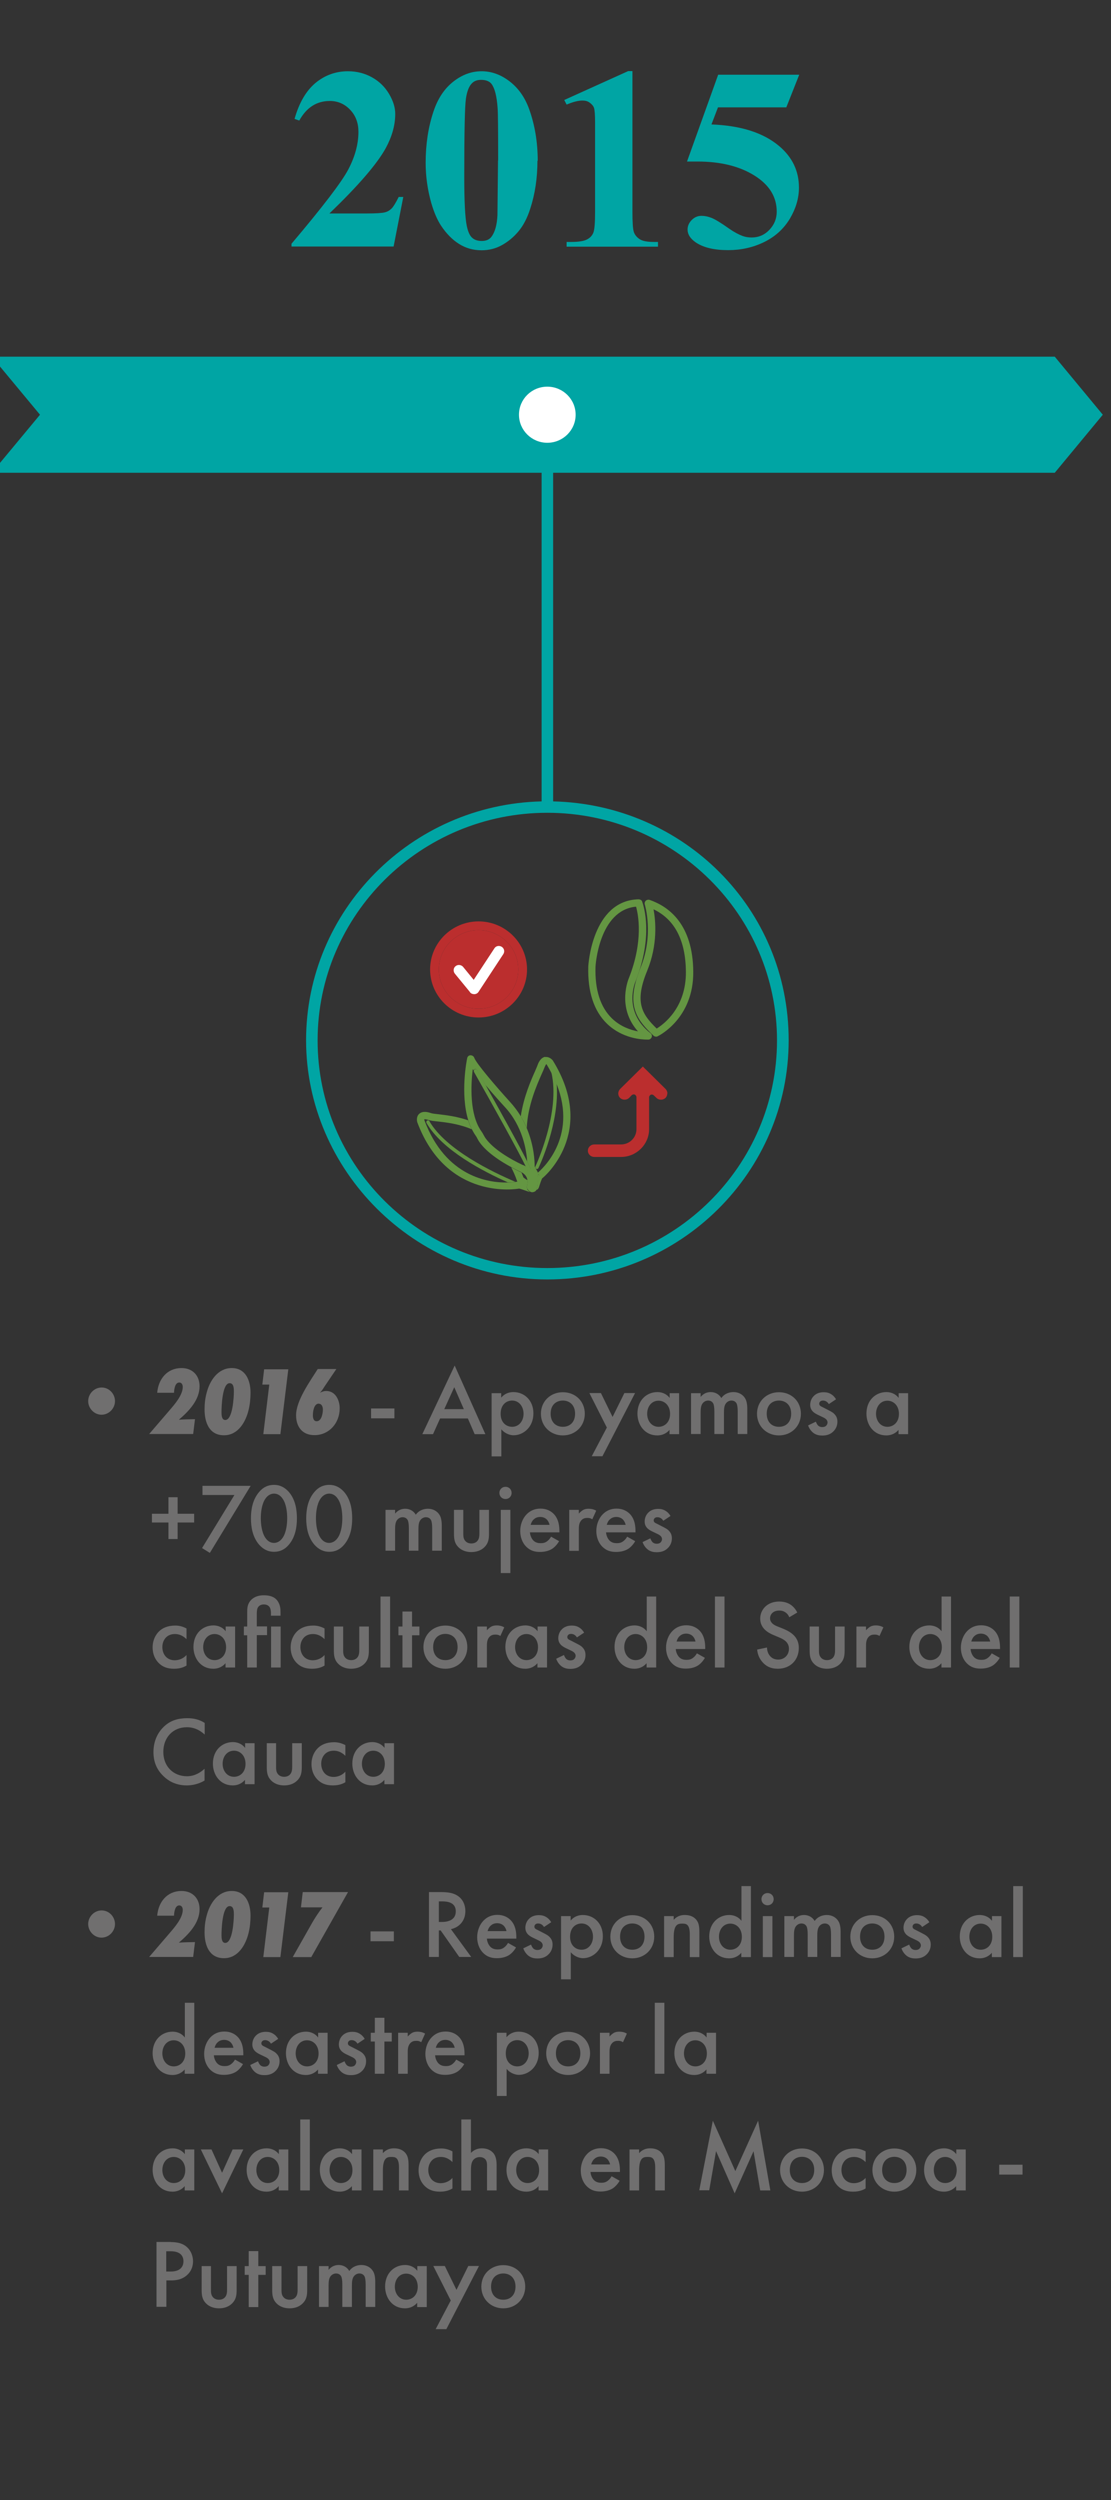 <?xml version="1.0" encoding="UTF-8"?>
<svg id="Capa_1" data-name="Capa 1" xmlns="http://www.w3.org/2000/svg" viewBox="0 0 80 180">
  <rect x="0" y="0" width="80" height="180" fill="#333333" stroke="none"/>
  <defs>
    <style>
      .cls-1 {
        fill: #bb2e2e;
      }

      .cls-2 {
        fill: #fff;
      }

      .cls-3 {
        fill: #706f6f;
      }

      .cls-4 {
        fill: #649642;
      }

      .cls-5 {
        fill: #00a5a4;
      }
    </style>
  </defs>
  <g>
    <path class="cls-3" d="M7.31,101.86c-.53,0-.96-.46-.96-.98s.43-.98.97-.98.96.46.96.98-.43.98-.97.98Z"/>
    <path class="cls-3" d="M11.32,100.28c.08-.98.71-1.78,1.75-1.78.79,0,1.3.53,1.3,1.31,0,1-.78,1.8-1.49,2.41.39-.03.77-.03,1.16-.04l-.13,1.07h-3.17l1.46-1.7c.37-.43.96-1.1.96-1.69,0-.15-.07-.32-.25-.32-.32,0-.37.51-.38.74h-1.21Z"/>
    <path class="cls-3" d="M17.9,101.52c-.21.87-.76,1.82-1.77,1.82-1.08,0-1.4-.95-1.4-1.86,0-.4.04-.8.15-1.2.22-.87.81-1.78,1.81-1.78s1.35.9,1.35,1.77c0,.42-.04.84-.14,1.25ZM16.53,99.59c-.53,0-.58,1.7-.58,2.08,0,.18,0,.57.27.57.54,0,.62-1.66.62-2.04,0-.21,0-.61-.3-.61Z"/>
    <path class="cls-3" d="M20.2,103.26h-1.24l.43-3.57h-.5l.13-1.1h1.74l-.57,4.67Z"/>
    <path class="cls-3" d="M23.31,99.92c-.08.13-.17.25-.27.36.15-.08.28-.13.45-.13.67,0,.97.67.97,1.25,0,1.04-.74,1.93-1.82,1.93-.87,0-1.32-.6-1.32-1.43,0-1.06,1-2.44,1.56-3.33h1.34l-.9,1.33ZM22.96,101.06c-.36,0-.43.57-.43.84,0,.18.04.43.27.43.36,0,.45-.58.45-.85,0-.18-.08-.41-.29-.41Z"/>
    <path class="cls-3" d="M26.72,101.41h1.68v.71h-1.68v-.71Z"/>
    <path class="cls-3" d="M33.69,102.13h-2l-.51,1.13h-.77l2.33-4.94,2.21,4.94h-.77l-.49-1.13ZM33.4,101.46l-.69-1.58-.72,1.58h1.42Z"/>
    <path class="cls-3" d="M36.09,104.86h-.69v-4.55h.69v.32c.25-.3.58-.4.88-.4.78,0,1.44.59,1.44,1.53,0,1-.73,1.58-1.43,1.58-.16,0-.57-.06-.88-.43v1.95ZM36.05,101.8c0,.62.4.93.83.93.5,0,.82-.43.82-.94s-.32-.95-.82-.95c-.43,0-.83.31-.83.95Z"/>
    <path class="cls-3" d="M42.11,101.79c0,.9-.69,1.56-1.58,1.56s-1.58-.66-1.58-1.56.69-1.55,1.58-1.55,1.58.64,1.58,1.55ZM41.41,101.79c0-.67-.44-.95-.88-.95s-.88.27-.88.95c0,.57.34.94.88.94s.88-.37.88-.94Z"/>
    <path class="cls-3" d="M43.7,102.79l-1.26-2.49h.83l.84,1.72.85-1.72h.77l-2.35,4.55h-.77l1.09-2.07Z"/>
    <path class="cls-3" d="M48.21,100.31h.69v2.95h-.69v-.31c-.3.35-.67.4-.88.4-.91,0-1.43-.76-1.43-1.57,0-.96.66-1.55,1.44-1.55.22,0,.6.06.88.42v-.34ZM46.6,101.79c0,.51.32.94.82.94.43,0,.83-.32.83-.93s-.4-.95-.83-.95c-.5,0-.82.42-.82.95Z"/>
    <path class="cls-3" d="M49.76,100.31h.69v.27c.23-.28.5-.35.73-.35.31,0,.6.15.76.43.25-.35.62-.43.88-.43.36,0,.67.17.84.46.06.1.15.32.15.74v1.82h-.69v-1.62c0-.33-.04-.46-.06-.53-.04-.11-.15-.26-.39-.26-.17,0-.32.09-.41.22-.12.17-.13.42-.13.67v1.52h-.69v-1.62c0-.33-.04-.46-.06-.53-.04-.11-.15-.26-.39-.26-.17,0-.32.09-.41.22-.12.17-.13.42-.13.67v1.52h-.69v-2.95Z"/>
    <path class="cls-3" d="M57.67,101.79c0,.9-.69,1.56-1.58,1.56s-1.58-.66-1.58-1.56.69-1.55,1.58-1.55,1.58.64,1.58,1.55ZM56.97,101.79c0-.67-.44-.95-.88-.95s-.88.27-.88.95c0,.57.34.94.88.94s.88-.37.88-.94Z"/>
    <path class="cls-3" d="M59.68,101.09c-.07-.11-.2-.25-.42-.25-.1,0-.17.03-.21.08-.04.04-.06.09-.06.15,0,.08.04.13.1.17.04.03.08.04.23.12l.35.18c.15.08.3.15.41.27.16.16.22.34.22.55,0,.27-.1.5-.26.67-.23.25-.52.33-.83.33-.19,0-.43-.03-.64-.19-.17-.13-.31-.33-.38-.54l.56-.27c.03.1.1.22.16.28.04.04.14.11.3.11.11,0,.22-.03.28-.1.06-.06.1-.15.1-.23s-.03-.15-.09-.22c-.08-.08-.18-.13-.29-.18l-.25-.12c-.13-.06-.29-.14-.41-.25-.15-.15-.21-.31-.21-.5,0-.24.09-.47.25-.63.13-.14.36-.28.72-.28.21,0,.38.04.55.15.1.06.23.17.34.36l-.51.34Z"/>
    <path class="cls-3" d="M64.7,100.31h.69v2.95h-.69v-.31c-.3.35-.67.4-.88.4-.91,0-1.43-.76-1.43-1.57,0-.96.66-1.55,1.44-1.55.22,0,.6.06.88.42v-.34ZM63.08,101.79c0,.51.32.94.82.94.43,0,.83-.32.83-.93s-.4-.95-.83-.95c-.5,0-.82.42-.82.95Z"/>
    <path class="cls-3" d="M10.94,108.99h1.19v-1.19h.66v1.19h1.19v.63h-1.19v1.19h-.66v-1.19h-1.19v-.63Z"/>
    <path class="cls-3" d="M16.88,107.64h-2.3v-.66h3.47l-2.94,4.83-.56-.35,2.33-3.82Z"/>
    <path class="cls-3" d="M18.67,111.23c-.49-.56-.6-1.3-.6-1.91s.11-1.35.6-1.91c.29-.34.64-.5,1.06-.5s.76.17,1.06.5c.49.56.59,1.31.59,1.91s-.1,1.34-.59,1.91c-.29.34-.64.5-1.06.5s-.76-.17-1.06-.5ZM19.1,107.92c-.26.39-.32.99-.32,1.39s.06,1.01.32,1.4c.2.31.45.38.63.38s.43-.08.63-.38c.26-.39.32-.99.32-1.4s-.06-1.01-.32-1.39c-.2-.31-.45-.38-.63-.38s-.43.08-.63.38Z"/>
    <path class="cls-3" d="M22.65,111.23c-.49-.56-.6-1.3-.6-1.91s.11-1.35.6-1.91c.29-.34.64-.5,1.06-.5s.76.17,1.06.5c.49.56.59,1.31.59,1.91s-.1,1.34-.59,1.91c-.29.34-.64.5-1.06.5s-.76-.17-1.06-.5ZM23.07,107.92c-.26.39-.32.99-.32,1.39s.06,1.01.32,1.4c.2.31.45.38.63.38s.43-.08.63-.38c.26-.39.32-.99.32-1.4s-.06-1.01-.32-1.39c-.2-.31-.45-.38-.63-.38s-.43.08-.63.38Z"/>
    <path class="cls-3" d="M27.76,108.71h.69v.27c.23-.28.5-.35.73-.35.31,0,.6.15.76.43.25-.35.62-.43.88-.43.36,0,.67.17.84.46.06.1.15.32.15.74v1.82h-.69v-1.62c0-.33-.04-.46-.06-.53-.04-.11-.15-.26-.39-.26-.17,0-.32.09-.41.22-.12.17-.13.42-.13.67v1.52h-.69v-1.62c0-.33-.04-.46-.06-.53-.04-.11-.15-.26-.39-.26-.17,0-.32.09-.41.22-.12.17-.13.42-.13.67v1.52h-.69v-2.95Z"/>
    <path class="cls-3" d="M33.36,108.71v1.69c0,.17,0,.38.13.53.09.12.25.2.45.2s.36-.08.45-.2c.12-.15.13-.36.13-.53v-1.69h.69v1.71c0,.38-.04.69-.32.97-.27.27-.63.36-.96.36-.3,0-.67-.09-.93-.36-.27-.27-.31-.59-.31-.97v-1.71h.69Z"/>
    <path class="cls-3" d="M36.4,107.05c.25,0,.44.19.44.44s-.19.44-.44.44-.44-.19-.44-.44.19-.44.44-.44ZM36.75,108.71v4.55h-.69v-4.55h.69Z"/>
    <path class="cls-3" d="M40.25,110.98c-.13.22-.31.42-.5.54-.24.15-.55.22-.87.22-.39,0-.71-.1-.99-.38-.28-.28-.43-.69-.43-1.13s.16-.9.47-1.21c.25-.25.57-.4.99-.4.47,0,.77.2.95.38.38.39.41.94.41,1.25v.08h-2.12c.01.21.11.45.25.59.16.16.36.19.53.19.19,0,.33-.04.47-.15.12-.09.21-.21.27-.32l.57.32ZM39.57,109.79c-.03-.16-.11-.3-.21-.4-.09-.08-.24-.17-.46-.17-.24,0-.39.1-.48.19-.1.09-.17.23-.21.38h1.37Z"/>
    <path class="cls-3" d="M40.99,108.71h.69v.27c.08-.09.19-.19.29-.25.13-.08.27-.1.42-.1.17,0,.35.03.54.14l-.28.62c-.15-.1-.28-.1-.35-.1-.15,0-.29.02-.43.16-.19.2-.19.48-.19.68v1.53h-.69v-2.95Z"/>
    <path class="cls-3" d="M45.73,110.98c-.13.22-.31.42-.5.54-.24.15-.55.22-.87.22-.39,0-.71-.1-.99-.38-.28-.28-.43-.69-.43-1.13s.16-.9.47-1.21c.25-.25.57-.4.99-.4.47,0,.77.2.95.38.38.39.41.94.41,1.25v.08h-2.12c.01.21.11.45.25.59.16.16.36.19.53.19.19,0,.33-.04.47-.15.12-.09.21-.21.27-.32l.57.32ZM45.05,109.79c-.03-.16-.11-.3-.21-.4-.09-.08-.24-.17-.46-.17-.24,0-.39.1-.48.19-.1.09-.17.23-.21.38h1.37Z"/>
    <path class="cls-3" d="M47.76,109.49c-.07-.11-.2-.25-.42-.25-.1,0-.17.03-.21.08-.04.04-.06.09-.06.15,0,.08.04.13.1.17.04.03.08.04.23.12l.35.18c.15.08.3.15.41.27.16.16.22.34.22.55,0,.27-.1.5-.26.67-.23.25-.52.33-.83.33-.19,0-.43-.03-.64-.19-.17-.13-.31-.33-.38-.54l.56-.27c.03.1.1.22.16.28.04.04.14.11.3.11.11,0,.22-.03.28-.1.06-.06.1-.15.1-.23s-.03-.15-.09-.22c-.08-.08-.18-.13-.29-.18l-.25-.12c-.13-.06-.29-.14-.41-.25-.15-.15-.21-.31-.21-.5,0-.24.09-.47.25-.63.13-.14.36-.28.72-.28.21,0,.38.04.55.15.1.06.23.17.34.36l-.51.34Z"/>
    <path class="cls-3" d="M13.42,118.01c-.32-.31-.62-.36-.83-.36-.32,0-.53.13-.65.26s-.25.35-.25.68.13.57.27.71c.15.15.37.24.62.24.28,0,.61-.11.85-.38v.76c-.17.1-.44.23-.9.23-.49,0-.84-.14-1.12-.43-.21-.22-.42-.57-.42-1.11s.23-.92.45-1.14c.23-.23.6-.43,1.18-.43.22,0,.49.04.81.21v.77Z"/>
    <path class="cls-3" d="M16.24,117.11h.69v2.95h-.69v-.31c-.3.35-.67.4-.88.4-.91,0-1.43-.76-1.43-1.57,0-.96.66-1.55,1.44-1.55.22,0,.6.06.88.42v-.34ZM14.63,118.59c0,.51.32.94.82.94.43,0,.83-.32.83-.93s-.4-.95-.83-.95c-.5,0-.82.42-.82.95Z"/>
    <path class="cls-3" d="M18.49,117.74v2.32h-.69v-2.32h-.24v-.63h.24v-.98c0-.28,0-.55.18-.81.15-.22.46-.46,1.02-.46.68,0,.92.29,1.02.46.17.28.18.53.18.81v.2h-.69v-.13c0-.13,0-.3-.08-.46-.1-.17-.27-.22-.43-.22-.23,0-.36.1-.43.22-.04.06-.08.18-.08.46v.9h.74v.63h-.74ZM20.21,117.11v2.95h-.69v-2.95h.69Z"/>
    <path class="cls-3" d="M23.36,118.01c-.32-.31-.62-.36-.83-.36-.32,0-.53.13-.65.26s-.25.35-.25.68.13.57.27.71c.15.15.37.24.62.24.28,0,.61-.11.85-.38v.76c-.17.1-.44.23-.9.23-.49,0-.84-.14-1.12-.43-.21-.22-.42-.57-.42-1.11s.23-.92.45-1.14c.23-.23.6-.43,1.18-.43.22,0,.49.04.81.21v.77Z"/>
    <path class="cls-3" d="M24.71,117.11v1.69c0,.17,0,.38.13.53.09.12.25.2.45.2s.36-.08.45-.2c.12-.15.13-.36.13-.53v-1.69h.69v1.71c0,.38-.04.69-.32.97-.27.27-.63.36-.96.36-.3,0-.67-.09-.93-.36-.27-.27-.31-.59-.31-.97v-1.71h.69Z"/>
    <path class="cls-3" d="M28.09,114.95v5.11h-.69v-5.11h.69Z"/>
    <path class="cls-3" d="M29.67,117.74v2.32h-.69v-2.32h-.29v-.63h.29v-1.08h.69v1.08h.53v.63h-.53Z"/>
    <path class="cls-3" d="M33.65,118.59c0,.9-.69,1.56-1.58,1.56s-1.58-.66-1.58-1.56.69-1.55,1.58-1.55,1.58.64,1.58,1.55ZM32.95,118.59c0-.67-.44-.95-.88-.95s-.88.27-.88.95c0,.57.34.94.88.94s.88-.37.88-.94Z"/>
    <path class="cls-3" d="M34.37,117.11h.69v.27c.08-.09.19-.19.29-.25.13-.08.27-.1.42-.1.17,0,.35.03.54.14l-.28.62c-.15-.1-.28-.1-.35-.1-.15,0-.29.02-.43.16-.19.2-.19.48-.19.68v1.53h-.69v-2.95Z"/>
    <path class="cls-3" d="M38.7,117.11h.69v2.95h-.69v-.31c-.3.35-.67.4-.88.4-.91,0-1.43-.76-1.43-1.57,0-.96.66-1.55,1.44-1.55.22,0,.6.06.88.42v-.34ZM37.09,118.59c0,.51.32.94.82.94.43,0,.83-.32.83-.93s-.4-.95-.83-.95c-.5,0-.82.42-.82.95Z"/>
    <path class="cls-3" d="M41.54,117.89c-.07-.11-.2-.25-.42-.25-.1,0-.17.03-.21.08-.04.04-.06.09-.06.15,0,.08.04.13.1.17.04.03.08.04.23.12l.35.18c.15.08.3.15.41.27.16.16.22.34.22.55,0,.27-.1.5-.26.67-.23.25-.52.33-.83.33-.19,0-.43-.03-.64-.19-.17-.13-.31-.33-.38-.54l.56-.27c.03.1.1.22.16.28.04.04.14.11.3.11.11,0,.22-.03.28-.1.06-.06.1-.15.1-.23s-.03-.15-.09-.22c-.08-.08-.18-.13-.29-.18l-.25-.12c-.13-.06-.29-.14-.41-.25-.15-.15-.21-.31-.21-.5,0-.24.09-.47.25-.63.13-.14.36-.28.72-.28.21,0,.38.04.55.15.1.06.23.17.34.36l-.51.34Z"/>
    <path class="cls-3" d="M46.56,114.95h.69v5.11h-.69v-.31c-.3.35-.67.4-.88.4-.91,0-1.43-.76-1.43-1.57,0-.96.66-1.55,1.44-1.55.22,0,.6.06.88.42v-2.5ZM44.95,118.59c0,.51.32.94.82.94.43,0,.83-.32.83-.93s-.4-.95-.83-.95c-.5,0-.82.42-.82.95Z"/>
    <path class="cls-3" d="M50.75,119.38c-.13.22-.31.42-.5.54-.24.15-.55.22-.87.22-.39,0-.71-.1-.99-.38-.28-.28-.43-.69-.43-1.13s.16-.9.47-1.21c.25-.25.57-.4.99-.4.47,0,.77.2.95.38.38.39.41.94.41,1.25v.08h-2.12c.01.21.11.45.25.59.16.16.36.19.53.19.19,0,.33-.04.47-.15.12-.09.21-.21.27-.32l.57.32ZM50.08,118.19c-.03-.16-.11-.3-.21-.4-.09-.08-.24-.17-.46-.17-.24,0-.39.1-.48.19-.1.09-.17.23-.21.38h1.37Z"/>
    <path class="cls-3" d="M52.17,114.95v5.11h-.69v-5.11h.69Z"/>
    <path class="cls-3" d="M56.82,116.42c-.04-.11-.1-.2-.21-.29-.15-.12-.3-.17-.5-.17-.43,0-.66.26-.66.56,0,.14.05.39.5.57l.47.19c.86.35,1.1.84,1.1,1.37,0,.89-.63,1.5-1.51,1.5-.54,0-.86-.2-1.1-.47-.25-.28-.36-.59-.39-.91l.71-.15c0,.23.08.45.2.59.13.17.33.28.61.28.43,0,.77-.32.77-.78s-.36-.67-.67-.8l-.45-.19c-.38-.16-.95-.48-.95-1.18,0-.63.49-1.23,1.37-1.23.5,0,.79.19.94.32.13.11.26.27.36.47l-.57.34Z"/>
    <path class="cls-3" d="M58.97,117.11v1.69c0,.17,0,.38.13.53.09.12.25.2.45.2s.36-.08.45-.2c.12-.15.13-.36.13-.53v-1.69h.69v1.71c0,.38-.04.69-.32.97-.27.27-.63.36-.96.36-.3,0-.67-.09-.93-.36-.27-.27-.31-.59-.31-.97v-1.71h.69Z"/>
    <path class="cls-3" d="M61.67,117.11h.69v.27c.08-.09.19-.19.29-.25.13-.08.27-.1.42-.1.17,0,.35.03.54.14l-.28.62c-.15-.1-.28-.1-.35-.1-.15,0-.29.02-.43.16-.19.2-.19.48-.19.68v1.53h-.69v-2.95Z"/>
    <path class="cls-3" d="M67.79,114.95h.69v5.11h-.69v-.31c-.3.35-.67.4-.88.4-.91,0-1.43-.76-1.43-1.57,0-.96.66-1.55,1.44-1.55.22,0,.6.06.88.42v-2.5ZM66.17,118.59c0,.51.32.94.82.94.43,0,.83-.32.83-.93s-.4-.95-.83-.95c-.5,0-.82.42-.82.95Z"/>
    <path class="cls-3" d="M71.98,119.38c-.13.22-.31.42-.5.54-.24.15-.55.22-.87.22-.39,0-.71-.1-.99-.38-.28-.28-.43-.69-.43-1.13s.16-.9.47-1.21c.25-.25.57-.4.99-.4.47,0,.77.2.95.38.38.39.41.94.41,1.25v.08h-2.12c.01.21.11.45.25.59.16.16.36.19.53.19.19,0,.33-.04.47-.15.12-.09.21-.21.27-.32l.57.32ZM71.3,118.19c-.03-.16-.11-.3-.21-.4-.09-.08-.24-.17-.46-.17-.24,0-.39.1-.48.19-.1.09-.17.23-.21.38h1.37Z"/>
    <path class="cls-3" d="M73.4,114.95v5.11h-.69v-5.11h.69Z"/>
    <path class="cls-3" d="M14.73,124.88c-.52-.47-1-.52-1.27-.52-1.02,0-1.7.75-1.7,1.78s.71,1.75,1.71,1.75c.56,0,.99-.29,1.26-.54v.85c-.47.28-.96.35-1.28.35-.85,0-1.38-.38-1.65-.64-.55-.51-.75-1.11-.75-1.76,0-.86.36-1.46.75-1.83.48-.46,1.04-.61,1.69-.61.43,0,.84.08,1.25.34v.84Z"/>
    <path class="cls-3" d="M17.64,125.51h.69v2.95h-.69v-.31c-.3.35-.67.4-.88.4-.91,0-1.43-.76-1.43-1.57,0-.96.66-1.55,1.44-1.55.22,0,.6.06.88.42v-.34ZM16.03,126.99c0,.51.32.94.82.94.43,0,.83-.32.83-.93s-.4-.95-.83-.95c-.5,0-.82.42-.82.95Z"/>
    <path class="cls-3" d="M19.88,125.51v1.69c0,.17,0,.38.13.53.09.12.25.2.45.2s.36-.08.45-.2c.12-.15.13-.36.13-.53v-1.69h.69v1.71c0,.38-.04.69-.32.97s-.63.36-.96.36c-.3,0-.67-.09-.93-.36-.27-.27-.31-.59-.31-.97v-1.71h.69Z"/>
    <path class="cls-3" d="M24.86,126.41c-.32-.31-.62-.36-.83-.36-.32,0-.53.13-.65.26s-.25.35-.25.68.13.57.27.71c.15.15.37.24.62.24.28,0,.61-.11.85-.38v.76c-.17.1-.44.23-.9.23-.49,0-.84-.14-1.12-.43-.21-.22-.42-.57-.42-1.11s.23-.92.45-1.14c.23-.23.6-.43,1.18-.43.22,0,.49.04.81.21v.77Z"/>
    <path class="cls-3" d="M27.68,125.51h.69v2.95h-.69v-.31c-.3.35-.67.4-.88.4-.91,0-1.43-.76-1.43-1.57,0-.96.66-1.55,1.44-1.55.22,0,.6.06.88.42v-.34ZM26.06,126.99c0,.51.32.94.82.94.43,0,.83-.32.83-.93s-.4-.95-.83-.95c-.5,0-.82.42-.82.95Z"/>
    <path class="cls-3" d="M7.31,139.51c-.53,0-.96-.46-.96-.98s.43-.98.97-.98.96.46.96.98-.43.98-.97.98Z"/>
    <path class="cls-3" d="M11.32,137.93c.08-.98.71-1.78,1.75-1.78.79,0,1.3.53,1.3,1.31,0,1-.78,1.8-1.49,2.41.39-.03.77-.03,1.16-.04l-.13,1.07h-3.17l1.46-1.7c.37-.43.96-1.1.96-1.69,0-.15-.07-.32-.25-.32-.32,0-.37.51-.38.74h-1.21Z"/>
    <path class="cls-3" d="M17.9,139.17c-.21.87-.76,1.82-1.77,1.82-1.08,0-1.4-.95-1.4-1.86,0-.4.04-.8.15-1.2.22-.87.81-1.78,1.81-1.78s1.35.9,1.35,1.77c0,.42-.04.84-.14,1.25ZM16.53,137.24c-.53,0-.58,1.7-.58,2.08,0,.18,0,.57.27.57.54,0,.62-1.66.62-2.04,0-.21,0-.61-.3-.61Z"/>
    <path class="cls-3" d="M20.2,140.91h-1.24l.43-3.57h-.5l.13-1.1h1.74l-.57,4.67Z"/>
    <path class="cls-3" d="M22.42,140.91h-1.34l1.41-2.49c.22-.38.46-.74.73-1.09h-1.55l.13-1.1h3.26l-2.64,4.67Z"/>
    <path class="cls-3" d="M26.68,139.06h1.68v.71h-1.68v-.71Z"/>
    <path class="cls-3" d="M31.73,136.23c.57,0,.93.07,1.23.27.51.34.55.9.55,1.1,0,.67-.41,1.16-1.04,1.3l1.46,2h-.86l-1.34-1.91h-.13v1.91h-.71v-4.67h.83ZM31.61,138.38h.22c.2,0,.99-.02.99-.76,0-.66-.62-.72-.97-.72h-.25v1.48Z"/>
    <path class="cls-3" d="M37.15,140.23c-.13.22-.31.42-.5.54-.24.15-.55.22-.87.22-.39,0-.71-.1-.99-.38-.28-.28-.43-.69-.43-1.13s.16-.9.47-1.21c.25-.25.57-.4.99-.4.47,0,.77.2.95.38.38.39.41.94.41,1.25v.08h-2.12c.01.21.11.45.25.59.16.16.36.19.53.19.19,0,.33-.04.47-.15.12-.09.21-.21.27-.32l.57.32ZM36.47,139.04c-.03-.16-.11-.3-.21-.4-.09-.08-.24-.17-.46-.17-.24,0-.39.1-.48.19-.1.09-.17.23-.21.38h1.37Z"/>
    <path class="cls-3" d="M39.17,138.74c-.07-.11-.2-.25-.42-.25-.1,0-.17.03-.21.08-.04.04-.06.09-.06.15,0,.08.04.13.1.17.04.03.08.04.23.12l.35.18c.15.08.3.15.41.27.16.16.22.34.22.55,0,.27-.1.5-.26.67-.23.25-.52.33-.83.33-.19,0-.43-.03-.64-.19-.17-.13-.31-.33-.38-.54l.56-.27c.03.1.1.22.16.28.04.04.14.11.3.11.11,0,.22-.03.28-.1.06-.06.1-.15.1-.23s-.03-.15-.09-.22c-.08-.08-.18-.13-.29-.18l-.25-.12c-.13-.06-.29-.14-.41-.25-.15-.15-.21-.31-.21-.5,0-.24.09-.47.25-.63.13-.14.36-.28.72-.28.21,0,.38.04.55.15.1.06.23.17.34.36l-.51.34Z"/>
    <path class="cls-3" d="M41.09,142.51h-.69v-4.55h.69v.32c.25-.3.58-.4.88-.4.78,0,1.44.59,1.44,1.53,0,1-.73,1.58-1.43,1.58-.16,0-.57-.06-.88-.43v1.95ZM41.05,139.45c0,.62.4.93.83.93.5,0,.82-.43.82-.94s-.32-.95-.82-.95c-.43,0-.83.31-.83.95Z"/>
    <path class="cls-3" d="M47.11,139.44c0,.9-.69,1.56-1.58,1.56s-1.58-.66-1.58-1.56.69-1.55,1.58-1.55,1.58.64,1.58,1.55ZM46.41,139.44c0-.67-.44-.95-.88-.95s-.88.27-.88.95c0,.57.34.94.88.94s.88-.37.88-.94Z"/>
    <path class="cls-3" d="M47.82,137.96h.69v.27c.29-.33.63-.35.8-.35.55,0,.78.27.87.4.11.16.18.36.18.82v1.81h-.69v-1.64c0-.75-.28-.77-.54-.77-.31,0-.62.04-.62.99v1.42h-.69v-2.95Z"/>
    <path class="cls-3" d="M53.38,135.8h.69v5.11h-.69v-.31c-.3.35-.67.4-.88.4-.91,0-1.43-.76-1.43-1.57,0-.96.66-1.55,1.44-1.55.22,0,.6.06.88.42v-2.5ZM51.77,139.44c0,.51.32.94.82.94.43,0,.83-.32.83-.93s-.4-.95-.83-.95c-.5,0-.82.42-.82.95Z"/>
    <path class="cls-3" d="M55.27,136.3c.25,0,.44.19.44.44s-.19.44-.44.44-.44-.19-.44-.44.19-.44.44-.44ZM55.62,137.96v2.95h-.69v-2.95h.69Z"/>
    <path class="cls-3" d="M56.48,137.96h.69v.27c.23-.28.5-.35.73-.35.31,0,.6.15.76.43.25-.35.62-.43.88-.43.36,0,.67.17.84.46.06.1.15.32.15.74v1.82h-.69v-1.62c0-.33-.04-.46-.06-.53-.04-.11-.15-.26-.39-.26-.17,0-.32.09-.41.22-.12.17-.13.42-.13.67v1.52h-.69v-1.62c0-.33-.04-.46-.06-.53-.04-.11-.15-.26-.39-.26-.17,0-.32.09-.41.22-.12.17-.13.42-.13.67v1.52h-.69v-2.95Z"/>
    <path class="cls-3" d="M64.39,139.44c0,.9-.69,1.56-1.58,1.56s-1.58-.66-1.58-1.56.69-1.55,1.58-1.55,1.58.64,1.58,1.55ZM63.69,139.44c0-.67-.44-.95-.88-.95s-.88.27-.88.95c0,.57.34.94.88.94s.88-.37.88-.94Z"/>
    <path class="cls-3" d="M66.4,138.74c-.07-.11-.2-.25-.42-.25-.1,0-.17.03-.21.08-.04.04-.06.09-.06.15,0,.08.04.13.1.17.04.03.08.04.23.12l.35.18c.15.08.3.15.41.27.16.16.22.34.22.55,0,.27-.1.5-.26.67-.23.25-.52.33-.83.33-.19,0-.43-.03-.64-.19-.17-.13-.31-.33-.38-.54l.56-.27c.03.1.1.22.16.28.04.04.14.11.3.11.11,0,.22-.03.28-.1.06-.06.1-.15.1-.23s-.03-.15-.09-.22c-.08-.08-.18-.13-.29-.18l-.25-.12c-.13-.06-.29-.14-.41-.25-.15-.15-.21-.31-.21-.5,0-.24.09-.47.25-.63.13-.14.36-.28.72-.28.21,0,.38.04.55.15.1.06.23.17.34.36l-.51.34Z"/>
    <path class="cls-3" d="M71.42,137.96h.69v2.95h-.69v-.31c-.3.35-.67.4-.88.4-.91,0-1.43-.76-1.43-1.57,0-.96.66-1.55,1.44-1.55.22,0,.6.06.88.42v-.34ZM69.8,139.44c0,.51.32.94.82.94.43,0,.83-.32.83-.93s-.4-.95-.83-.95c-.5,0-.82.42-.82.95Z"/>
    <path class="cls-3" d="M73.65,135.8v5.11h-.69v-5.11h.69Z"/>
    <path class="cls-3" d="M13.3,144.2h.69v5.11h-.69v-.31c-.3.35-.67.4-.88.4-.91,0-1.43-.76-1.43-1.57,0-.96.66-1.55,1.44-1.55.22,0,.6.06.88.42v-2.5ZM11.69,147.84c0,.51.32.94.82.94.43,0,.83-.32.83-.93s-.4-.95-.83-.95c-.5,0-.82.42-.82.95Z"/>
    <path class="cls-3" d="M17.49,148.63c-.13.22-.31.42-.5.54-.24.15-.55.22-.87.22-.39,0-.71-.1-.99-.38-.28-.28-.43-.69-.43-1.13s.16-.9.47-1.21c.25-.25.57-.4.99-.4.47,0,.77.2.95.38.38.39.41.94.41,1.25v.08h-2.12c.01.21.11.45.25.59.16.16.36.19.53.19.19,0,.33-.04.47-.15.12-.09.21-.21.27-.32l.57.32ZM16.81,147.44c-.03-.16-.11-.3-.21-.4-.09-.08-.24-.17-.46-.17-.24,0-.39.1-.48.19-.1.09-.17.23-.21.38h1.37Z"/>
    <path class="cls-3" d="M19.51,147.14c-.07-.11-.2-.25-.42-.25-.1,0-.17.03-.21.08-.04.04-.06.09-.06.15,0,.08.04.13.1.17.04.03.08.04.23.12l.35.18c.15.08.3.15.41.27.16.16.22.34.22.55,0,.27-.1.5-.26.67-.23.25-.52.33-.83.33-.19,0-.43-.03-.64-.19-.17-.13-.31-.33-.38-.54l.56-.27c.03.1.1.22.16.28.04.04.14.11.3.11.11,0,.22-.03.28-.1.06-.06.1-.15.1-.23s-.03-.15-.09-.22c-.08-.08-.18-.13-.29-.18l-.25-.12c-.13-.06-.29-.14-.41-.25-.15-.15-.21-.31-.21-.5,0-.24.09-.47.25-.63.13-.14.36-.28.72-.28.21,0,.38.04.55.15.1.06.23.17.34.36l-.51.34Z"/>
    <path class="cls-3" d="M22.9,146.36h.69v2.95h-.69v-.31c-.3.35-.67.4-.88.4-.91,0-1.43-.76-1.43-1.57,0-.96.66-1.55,1.44-1.55.22,0,.6.06.88.42v-.34ZM21.29,147.84c0,.51.32.94.82.94.43,0,.83-.32.83-.93s-.4-.95-.83-.95c-.5,0-.82.42-.82.95Z"/>
    <path class="cls-3" d="M25.74,147.14c-.07-.11-.2-.25-.42-.25-.1,0-.17.03-.21.08-.04.04-.06.09-.06.15,0,.08.04.13.1.17.04.03.08.04.23.12l.35.18c.15.08.3.15.41.27.16.16.22.34.22.55,0,.27-.1.5-.26.67-.23.25-.52.33-.83.33-.19,0-.43-.03-.64-.19-.17-.13-.31-.33-.38-.54l.56-.27c.03.1.1.22.16.28.04.04.14.11.3.11.11,0,.22-.03.28-.1.06-.06.1-.15.1-.23s-.03-.15-.09-.22c-.08-.08-.18-.13-.29-.18l-.25-.12c-.13-.06-.29-.14-.41-.25-.15-.15-.21-.31-.21-.5,0-.24.09-.47.25-.63.13-.14.36-.28.72-.28.21,0,.38.04.55.15.1.06.23.17.34.36l-.51.34Z"/>
    <path class="cls-3" d="M27.68,146.99v2.32h-.69v-2.32h-.29v-.63h.29v-1.08h.69v1.08h.53v.63h-.53Z"/>
    <path class="cls-3" d="M28.67,146.36h.69v.27c.08-.09.19-.19.29-.25.13-.08.27-.1.42-.1.17,0,.35.03.54.14l-.28.62c-.15-.1-.28-.1-.35-.1-.15,0-.29.02-.43.16-.19.2-.19.48-.19.68v1.53h-.69v-2.95Z"/>
    <path class="cls-3" d="M33.42,148.63c-.13.22-.31.42-.5.54-.24.15-.55.22-.87.22-.39,0-.71-.1-.99-.38-.28-.28-.43-.69-.43-1.13s.16-.9.47-1.21c.25-.25.57-.4.99-.4.47,0,.77.2.95.38.38.39.41.94.41,1.25v.08h-2.12c.01.21.11.45.25.59.16.16.36.19.53.19.19,0,.33-.04.47-.15.12-.09.21-.21.27-.32l.57.32ZM32.74,147.44c-.03-.16-.11-.3-.21-.4-.09-.08-.24-.17-.46-.17-.24,0-.39.1-.48.19-.1.09-.17.23-.21.38h1.37Z"/>
    <path class="cls-3" d="M36.47,150.91h-.69v-4.55h.69v.32c.25-.3.58-.4.88-.4.78,0,1.44.59,1.44,1.53,0,1-.73,1.58-1.43,1.58-.16,0-.57-.06-.88-.43v1.95ZM36.42,147.85c0,.62.4.93.83.93.5,0,.82-.43.82-.94s-.32-.95-.82-.95c-.43,0-.83.31-.83.95Z"/>
    <path class="cls-3" d="M42.49,147.84c0,.9-.69,1.56-1.58,1.56s-1.58-.66-1.58-1.56.69-1.55,1.58-1.55,1.58.64,1.58,1.55ZM41.79,147.84c0-.67-.44-.95-.88-.95s-.88.27-.88.95c0,.57.34.94.88.94s.88-.37.88-.94Z"/>
    <path class="cls-3" d="M43.2,146.36h.69v.27c.08-.09.19-.19.29-.25.13-.08.27-.1.42-.1.17,0,.35.03.54.14l-.28.62c-.15-.1-.28-.1-.35-.1-.15,0-.29.02-.43.16-.19.2-.19.48-.19.68v1.53h-.69v-2.95Z"/>
    <path class="cls-3" d="M47.84,144.2v5.11h-.69v-5.11h.69Z"/>
    <path class="cls-3" d="M50.87,146.36h.69v2.95h-.69v-.31c-.3.35-.67.4-.88.4-.91,0-1.43-.76-1.43-1.57,0-.96.66-1.55,1.44-1.55.22,0,.6.06.88.42v-.34ZM49.25,147.84c0,.51.32.94.82.94.43,0,.83-.32.83-.93s-.4-.95-.83-.95c-.5,0-.82.42-.82.95Z"/>
    <path class="cls-3" d="M13.3,154.76h.69v2.95h-.69v-.31c-.3.35-.67.4-.88.4-.91,0-1.43-.76-1.43-1.57,0-.96.66-1.55,1.44-1.55.22,0,.6.06.88.42v-.34ZM11.69,156.24c0,.51.32.94.82.94.43,0,.83-.32.83-.93s-.4-.95-.83-.95c-.5,0-.82.42-.82.95Z"/>
    <path class="cls-3" d="M15.23,154.76l.76,1.68.76-1.68h.77l-1.53,3.16-1.53-3.16h.77Z"/>
    <path class="cls-3" d="M20.07,154.76h.69v2.95h-.69v-.31c-.3.35-.67.4-.88.4-.91,0-1.43-.76-1.43-1.57,0-.96.66-1.55,1.44-1.55.22,0,.6.06.88.42v-.34ZM18.46,156.24c0,.51.32.94.82.94.43,0,.83-.32.83-.93s-.4-.95-.83-.95c-.5,0-.82.42-.82.95Z"/>
    <path class="cls-3" d="M22.31,152.6v5.11h-.69v-5.11h.69Z"/>
    <path class="cls-3" d="M25.34,154.76h.69v2.95h-.69v-.31c-.3.35-.67.4-.88.4-.91,0-1.43-.76-1.43-1.57,0-.96.66-1.55,1.44-1.55.22,0,.6.06.88.42v-.34ZM23.73,156.24c0,.51.32.94.82.94.43,0,.83-.32.83-.93s-.4-.95-.83-.95c-.5,0-.82.42-.82.95Z"/>
    <path class="cls-3" d="M26.88,154.76h.69v.27c.29-.33.63-.35.8-.35.55,0,.78.27.87.4.11.16.18.36.18.82v1.81h-.69v-1.64c0-.75-.28-.77-.54-.77-.31,0-.62.04-.62.99v1.42h-.69v-2.95Z"/>
    <path class="cls-3" d="M32.57,155.66c-.32-.31-.62-.36-.83-.36-.32,0-.53.13-.65.26s-.25.35-.25.68.13.57.27.71c.15.15.37.24.62.24.28,0,.61-.11.85-.38v.76c-.17.1-.44.23-.9.23-.49,0-.84-.14-1.12-.43-.21-.22-.42-.57-.42-1.11s.23-.92.45-1.14c.23-.23.6-.43,1.18-.43.22,0,.49.04.81.21v.77Z"/>
    <path class="cls-3" d="M33.22,152.6h.69v2.41c.29-.3.62-.33.79-.33.54,0,.78.28.87.4.18.27.19.61.19.82v1.81h-.69v-1.74c0-.17,0-.36-.13-.51-.08-.08-.21-.15-.39-.15-.23,0-.41.11-.5.25-.1.14-.14.36-.14.74v1.42h-.69v-5.11Z"/>
    <path class="cls-3" d="M38.78,154.76h.69v2.95h-.69v-.31c-.3.35-.67.4-.88.4-.91,0-1.43-.76-1.43-1.57,0-.96.66-1.55,1.44-1.55.22,0,.6.06.88.42v-.34ZM37.17,156.24c0,.51.32.94.82.94.43,0,.83-.32.83-.93s-.4-.95-.83-.95c-.5,0-.82.42-.82.95Z"/>
    <path class="cls-3" d="M44.61,157.03c-.13.22-.31.42-.5.54-.24.15-.55.22-.87.22-.39,0-.71-.1-.99-.38-.28-.28-.43-.69-.43-1.13s.16-.9.47-1.21c.25-.25.57-.4.99-.4.47,0,.77.2.95.38.38.39.41.94.41,1.25v.08h-2.12c.01.21.11.45.25.59.16.16.36.19.53.19.19,0,.33-.04.47-.15.12-.09.21-.21.27-.32l.57.32ZM43.93,155.84c-.03-.16-.11-.3-.21-.4-.09-.08-.24-.17-.46-.17-.24,0-.39.1-.48.19-.1.09-.17.23-.21.38h1.37Z"/>
    <path class="cls-3" d="M45.33,154.76h.69v.27c.29-.33.63-.35.8-.35.55,0,.78.27.87.4.11.16.18.36.18.82v1.81h-.69v-1.64c0-.75-.28-.77-.54-.77-.31,0-.62.04-.62.99v1.42h-.69v-2.95Z"/>
    <path class="cls-3" d="M50.35,157.71l.98-5.02,1.62,3.63,1.64-3.63.88,5.02h-.73l-.48-2.82-1.36,3.03-1.34-3.04-.49,2.82h-.73Z"/>
    <path class="cls-3" d="M59.33,156.24c0,.9-.69,1.56-1.58,1.56s-1.58-.66-1.58-1.56.69-1.55,1.58-1.55,1.58.64,1.58,1.55ZM58.63,156.24c0-.67-.44-.95-.88-.95s-.88.27-.88.95c0,.57.34.94.88.94s.88-.37.88-.94Z"/>
    <path class="cls-3" d="M62.32,155.66c-.32-.31-.62-.36-.83-.36-.32,0-.53.13-.65.26s-.25.35-.25.68.13.57.27.71c.15.15.37.24.62.24.28,0,.61-.11.85-.38v.76c-.17.1-.44.23-.9.23-.49,0-.84-.14-1.12-.43-.21-.22-.42-.57-.42-1.11s.23-.92.45-1.14c.23-.23.6-.43,1.18-.43.22,0,.49.04.81.21v.77Z"/>
    <path class="cls-3" d="M65.98,156.24c0,.9-.69,1.56-1.58,1.56s-1.58-.66-1.58-1.56.69-1.55,1.58-1.55,1.58.64,1.58,1.55ZM65.28,156.24c0-.67-.44-.95-.88-.95s-.88.27-.88.95c0,.57.34.94.88.94s.88-.37.88-.94Z"/>
    <path class="cls-3" d="M68.85,154.76h.69v2.95h-.69v-.31c-.3.35-.67.4-.88.4-.91,0-1.43-.76-1.43-1.57,0-.96.66-1.55,1.44-1.55.22,0,.6.06.88.42v-.34ZM67.24,156.24c0,.51.32.94.82.94.43,0,.83-.32.83-.93s-.4-.95-.83-.95c-.5,0-.82.42-.82.95Z"/>
    <path class="cls-3" d="M71.95,155.86h1.68v.71h-1.68v-.71Z"/>
    <path class="cls-3" d="M12.3,161.43c.29,0,.69.03,1.02.25.39.26.58.71.58,1.13,0,.27-.07.69-.46,1.02-.37.32-.8.36-1.14.36h-.32v1.9h-.71v-4.67h1.03ZM11.98,163.55h.32c.62,0,.91-.3.91-.74,0-.26-.11-.72-.92-.72h-.32v1.46Z"/>
    <path class="cls-3" d="M15.19,163.16v1.69c0,.17,0,.38.13.53.09.12.25.2.45.2s.36-.08.45-.2c.12-.15.13-.36.13-.53v-1.69h.69v1.71c0,.38-.04.69-.32.97s-.63.36-.96.36c-.3,0-.67-.09-.93-.36-.27-.27-.31-.59-.31-.97v-1.71h.69Z"/>
    <path class="cls-3" d="M18.6,163.79v2.32h-.69v-2.32h-.29v-.63h.29v-1.08h.69v1.08h.53v.63h-.53Z"/>
    <path class="cls-3" d="M20.27,163.16v1.69c0,.17,0,.38.13.53.09.12.25.2.45.2s.36-.08.45-.2c.12-.15.13-.36.13-.53v-1.69h.69v1.71c0,.38-.04.69-.32.97s-.63.36-.96.36c-.3,0-.67-.09-.93-.36-.27-.27-.31-.59-.31-.97v-1.71h.69Z"/>
    <path class="cls-3" d="M22.97,163.16h.69v.27c.23-.28.5-.35.73-.35.31,0,.6.15.76.43.25-.35.62-.43.88-.43.36,0,.67.17.84.46.06.1.15.32.15.74v1.82h-.69v-1.62c0-.33-.04-.46-.06-.53-.04-.11-.15-.26-.39-.26-.17,0-.32.09-.41.22-.12.17-.13.42-.13.67v1.52h-.69v-1.62c0-.33-.04-.46-.06-.53-.04-.11-.15-.26-.39-.26-.17,0-.32.09-.41.22-.12.17-.13.42-.13.67v1.52h-.69v-2.95Z"/>
    <path class="cls-3" d="M30.04,163.16h.69v2.95h-.69v-.31c-.3.35-.67.4-.88.4-.91,0-1.43-.76-1.43-1.57,0-.96.66-1.55,1.44-1.55.22,0,.6.06.88.42v-.34ZM28.43,164.64c0,.51.32.94.82.94.43,0,.83-.32.83-.93s-.4-.95-.83-.95c-.5,0-.82.42-.82.95Z"/>
    <path class="cls-3" d="M32.46,165.64l-1.26-2.49h.83l.84,1.72.85-1.72h.77l-2.35,4.55h-.77l1.09-2.07Z"/>
    <path class="cls-3" d="M37.82,164.64c0,.9-.69,1.56-1.58,1.56s-1.58-.66-1.58-1.56.69-1.55,1.58-1.55,1.58.64,1.58,1.55ZM37.12,164.64c0-.67-.44-.95-.88-.95s-.88.27-.88.95c0,.57.34.94.88.94s.88-.37.88-.94Z"/>
  </g>
  <g>
    <polygon class="cls-5" points="75.95 34.04 37.68 34.04 -.59 34.04 2.88 29.86 -.59 25.68 37.68 25.68 75.95 25.68 79.41 29.86 75.95 34.04"/>
    <path class="cls-5" d="M39.83,57.7v-27.84h-.83v27.84c-9.39.22-16.96,7.85-16.96,17.2s7.79,17.22,17.37,17.22,17.38-7.72,17.38-17.22-7.57-16.98-16.96-17.2ZM39.41,91.3c-9.12,0-16.54-7.35-16.54-16.39s7.42-16.39,16.54-16.39,16.54,7.35,16.54,16.39-7.42,16.39-16.54,16.39Z"/>
    <path class="cls-2" d="M37.37,29.86c0-1.12.91-2.02,2.04-2.02s2.04.91,2.04,2.02-.91,2.02-2.04,2.02-2.04-.91-2.04-2.02Z"/>
    <g>
      <path class="cls-5" d="M28.34,17.75h-7.35v-.2c2.25-2.66,3.62-4.45,4.1-5.37.48-.92.72-1.82.72-2.69,0-.64-.2-1.17-.6-1.59-.4-.42-.89-.63-1.46-.63-.95,0-1.68.47-2.2,1.41l-.34-.12c.33-1.17.84-2.03,1.51-2.59.68-.56,1.46-.84,2.34-.84.63,0,1.21.15,1.73.44.52.29.93.69,1.23,1.2s.44.98.44,1.43c0,.81-.23,1.63-.68,2.46-.62,1.13-1.97,2.7-4.06,4.71h2.7c.66,0,1.09-.03,1.29-.08s.36-.15.49-.28c.13-.13.3-.41.51-.83h.33l-.7,3.58Z"/>
      <path class="cls-5" d="M38.7,11.57c0,1.23-.17,2.39-.52,3.46-.21.66-.49,1.2-.84,1.62s-.75.75-1.2,1c-.45.25-.94.37-1.46.37-.6,0-1.14-.15-1.63-.46-.48-.3-.91-.74-1.29-1.31-.27-.41-.51-.96-.71-1.65-.26-.93-.4-1.89-.4-2.88,0-1.35.19-2.58.57-3.71.31-.93.79-1.64,1.43-2.14.64-.5,1.31-.74,2.03-.74s1.4.25,2.03.74c.63.49,1.09,1.15,1.39,1.98.41,1.14.62,2.38.62,3.73ZM35.87,11.55c0-2.17-.01-3.43-.04-3.79-.06-.85-.21-1.42-.44-1.72-.15-.19-.4-.29-.75-.29-.26,0-.47.07-.63.22-.23.21-.38.59-.46,1.13s-.12,2.42-.12,5.64c0,1.75.06,2.93.18,3.52.09.43.22.72.4.87.17.15.4.22.68.22.31,0,.54-.1.69-.29.26-.34.41-.87.44-1.58l.04-3.92Z"/>
      <path class="cls-5" d="M45.54,5.12v10.12c0,.76.03,1.25.1,1.46s.21.38.42.52.56.2,1.03.2h.29v.34h-6.58v-.34h.33c.53,0,.91-.06,1.14-.18.23-.12.38-.29.46-.5.08-.21.12-.71.12-1.49v-6.42c0-.57-.03-.93-.08-1.07s-.16-.26-.31-.37-.32-.15-.52-.15c-.31,0-.69.1-1.14.29l-.17-.33,4.6-2.08h.3Z"/>
      <path class="cls-5" d="M51.7,5.38h5.85l-.93,2.35h-4.92l-.47,1.23c2.12.08,3.75.6,4.89,1.57.94.8,1.41,1.79,1.41,2.98,0,.76-.22,1.5-.65,2.23-.44.73-1.05,1.29-1.84,1.68-.79.39-1.66.59-2.61.59-1.02,0-1.8-.19-2.35-.57-.38-.27-.57-.57-.57-.91,0-.26.1-.49.3-.69s.43-.3.7-.3c.24,0,.48.05.73.15s.67.35,1.26.77c.37.26.7.43.97.53.19.07.41.11.65.11.5,0,.93-.18,1.28-.55s.53-.8.53-1.31c0-1.07-.54-1.94-1.62-2.61s-2.44-1-4.09-1c-.17,0-.41,0-.75,0l2.24-6.24Z"/>
    </g>
    <path class="cls-4" d="M46.24,64.91c-.04-.1-.13-.15-.25-.16-3.37.07-3.63,4.79-3.63,4.84-.05,1.81.4,3.2,1.35,4.12,1.11,1.07,2.51,1.14,2.89,1.14.05,0,.08,0,.09,0,.11,0,.2-.08.24-.18.03-.1,0-.22-.09-.28-2.01-1.57-1.11-3.67-1.06-3.77.05-.12.09-.24.13-.36.03-.08.06-.17.09-.25,1.02-3.07.27-5,.24-5.09ZM44.07,73.33c-.84-.81-1.24-2.07-1.19-3.72,0-.04.23-4.08,2.92-4.33.16.56.54,2.46-.51,5.13-.01.02-.92,2.1.65,3.85-.53-.1-1.26-.34-1.87-.93Z"/>
    <path class="cls-4" d="M46.77,64.79c-.09-.03-.2,0-.27.06-.07.07-.1.17-.07.27,0,.02.68,2.17-.32,4.59-.04.1-.08.2-.11.3-.03.09-.06.17-.09.25-.76,2.25,0,3.22,1.15,4.31.05.05.12.07.18.07.04,0,.08,0,.12-.03.11-.05,2.59-1.3,2.56-4.65-.03-3.39-1.73-4.68-3.15-5.17ZM47.28,74.05c-1.06-1.03-1.61-1.89-.68-4.15.78-1.9.61-3.61.46-4.43,1.53.73,2.31,2.24,2.33,4.5.02,2.58-1.59,3.77-2.11,4.09Z"/>
    <path class="cls-1" d="M34.46,66.34c-1.92,0-3.49,1.55-3.49,3.46s1.57,3.46,3.49,3.46,3.49-1.55,3.49-3.46-1.57-3.46-3.49-3.46ZM34.46,72.63c-1.58,0-2.86-1.27-2.86-2.83s1.28-2.83,2.86-2.83,2.86,1.27,2.86,2.83-1.28,2.83-2.86,2.83Z"/>
    <path class="cls-1" d="M37.32,69.8c0,1.56-1.28,2.83-2.86,2.83s-2.86-1.27-2.86-2.83,1.28-2.83,2.86-2.83,2.86,1.27,2.86,2.83Z"/>
    <path class="cls-2" d="M33.84,71.44c.07.09.18.14.3.14,0,0,.01,0,.02,0,.12,0,.24-.07.3-.17l1.78-2.71c.12-.18.07-.41-.11-.53-.18-.11-.42-.07-.53.11l-1.49,2.27-.76-.93c-.13-.16-.38-.19-.54-.06-.17.13-.19.37-.06.54l1.1,1.34Z"/>
    <path class="cls-1" d="M48.05,78.73c0,.12-.05.24-.13.32-.18.17-.48.17-.65,0l-.2-.19c-.06-.05-.14-.07-.21-.04-.02,0-.04.03-.06.05-.04.04-.06.08-.06.13v2.3c0,1.1-.91,2-2.02,2h-1.93c-.25,0-.46-.2-.46-.45s.21-.45.46-.45h1.93c.61,0,1.11-.49,1.11-1.1v-2.31c0-.05-.03-.1-.06-.13-.02-.01-.03-.04-.06-.05-.07-.03-.16-.01-.22.04l-.19.2c-.18.17-.47.17-.65,0-.09-.09-.13-.2-.13-.32s.05-.23.13-.32l1.64-1.62,1.64,1.62c.08.09.13.2.13.32Z"/>
    <path class="cls-4" d="M38.54,84s0,.03,0,.04c.02.04.04.08.07.12.02,0,.03.01.05.01.05,0,.09-.03.11-.07.08-.16,1.55-3.3,1.31-6.09-.11-.26-.23-.53-.38-.81.68,2.88-1.13,6.75-1.15,6.79Z"/>
    <path class="cls-4" d="M39.27,76.09c-.36.05-.52.48-.57.62-.03.1-.1.23-.17.41-.29.65-.82,1.84-1.03,3.25.17.29.32.57.43.86.07-1.63.72-3.09,1.07-3.89.09-.19.15-.34.19-.44.08-.21.14-.27.14-.28.02,0,.04.03.04.03h0c.12.2.22.38.32.57.15.28.27.54.38.81,1.59,3.94-1.19,6.27-1.32,6.38l-.02.02s-.02-.05-.03-.08c-.04-.06-.06-.12-.1-.18-.02-.04-.04-.08-.07-.12-.01-.02-.03-.05-.04-.07v.03c.31.56.27,1.39.12,1.68.03-.02.07-.03.1-.06.04-.03.07-.08.09-.13.08-.26.19-.57.24-.66.02-.01.04-.03.04-.03.04-.03,3.94-3.26.73-8.45-.02-.03-.24-.3-.55-.25ZM38.85,84.66l-.1-.11s0-.02,0-.02l.1.13Z"/>
    <path class="cls-4" d="M30.93,80.73c-.03-.06-.11-.08-.17-.05-.06.03-.08.11-.05.17,1.13,1.97,4.1,3.5,5.86,4.28.24,0,.43-.02.54-.04-1.63-.69-5-2.31-6.19-4.36Z"/>
    <path class="cls-4" d="M37.98,85.61c-.04-.06-.05-.14-.03-.21.05-.17.05-.31.03-.43-.11-.05-.22-.14-.29-.2-.04-.12-.1-.24-.14-.35-.05-.03-.1-.05-.11-.05-.23-.11-.43-.22-.63-.32.15.29.29.6.41.95,0,.03.02.05.04.08-.01,0-.02,0-.02,0-.02,0-.06.01-.13.02-.11.02-.3.03-.54.04-1.37.03-4.47-.38-6.01-4.48,0-.03,0-.07-.02-.07,0,0,.08-.03.32.05.16.05.39.08.7.11.61.07,1.49.17,2.41.56-.1-.21-.19-.42-.26-.65-.83-.28-1.59-.37-2.1-.43-.26-.03-.48-.05-.59-.09-.14-.05-.57-.19-.84.06-.23.22-.15.55-.13.61,2.13,5.68,7.23,4.79,7.32,4.77,0,0,0,0,.02,0,.1.02.42.13.67.22.03.01.06.02.09.02,0,0,0,0,.01,0-.1-.05-.16-.14-.2-.2Z"/>
    <path class="cls-4" d="M38.5,84v-.03c0-.35-.04-1.48-.57-2.74-.12-.28-.26-.57-.43-.86-.22-.36-.48-.71-.79-1.05-.91-1-2.42-2.75-2.56-3.16-.04-.11-.15-.18-.27-.18-.12,0-.22.09-.24.21-.03.12-.51,2.57.08,4.47.07.23.15.44.26.65.08.15.16.3.26.44.05.07.1.15.13.22.16.33.71,1.13,2.44,2.06.2.11.4.21.63.32.02,0,.06.02.11.05.15.08.38.25.43.56.02.12.02.26-.03.43-.02.07-.01.15.03.21.04.06.1.15.2.2.04.02.08.04.13.04,0,0,.02,0,.02,0,.08,0,.19-.04.24-.09.02-.02.04-.05.05-.08.15-.3.19-1.12-.12-1.68ZM37.64,83.88c-2.12-1.01-2.68-1.89-2.8-2.13-.05-.1-.11-.2-.18-.3-.87-1.22-.75-3.37-.62-4.47.02.03.05.06.07.09,0-.04.02-.07.06-.09.06-.03.13-.01.17.05.08.15.31.56.62,1.09.61.73,1.23,1.41,1.36,1.55,1.32,1.4,1.59,3.16,1.64,3.95.14.29.24.5.25.57.01.07-.03.13-.1.14,0,0-.02,0-.02,0-.06,0-.11-.04-.12-.1,0-.04-.04-.13-.1-.24-.08-.05-.17-.1-.24-.12Z"/>
    <path class="cls-4" d="M38.1,84.35s.02,0,.02,0c.07-.01.11-.08.1-.14-.01-.08-.11-.29-.25-.57-.6-1.21-2.12-3.94-3-5.51-.3-.54-.53-.95-.62-1.09-.03-.06-.11-.08-.17-.05-.04.02-.05.05-.06.09,0,.03,0,.05,0,.08,1.35,2.38,3.3,5.89,3.75,6.86.05.12.09.2.1.24.01.06.06.1.12.1Z"/>
  </g>
</svg>